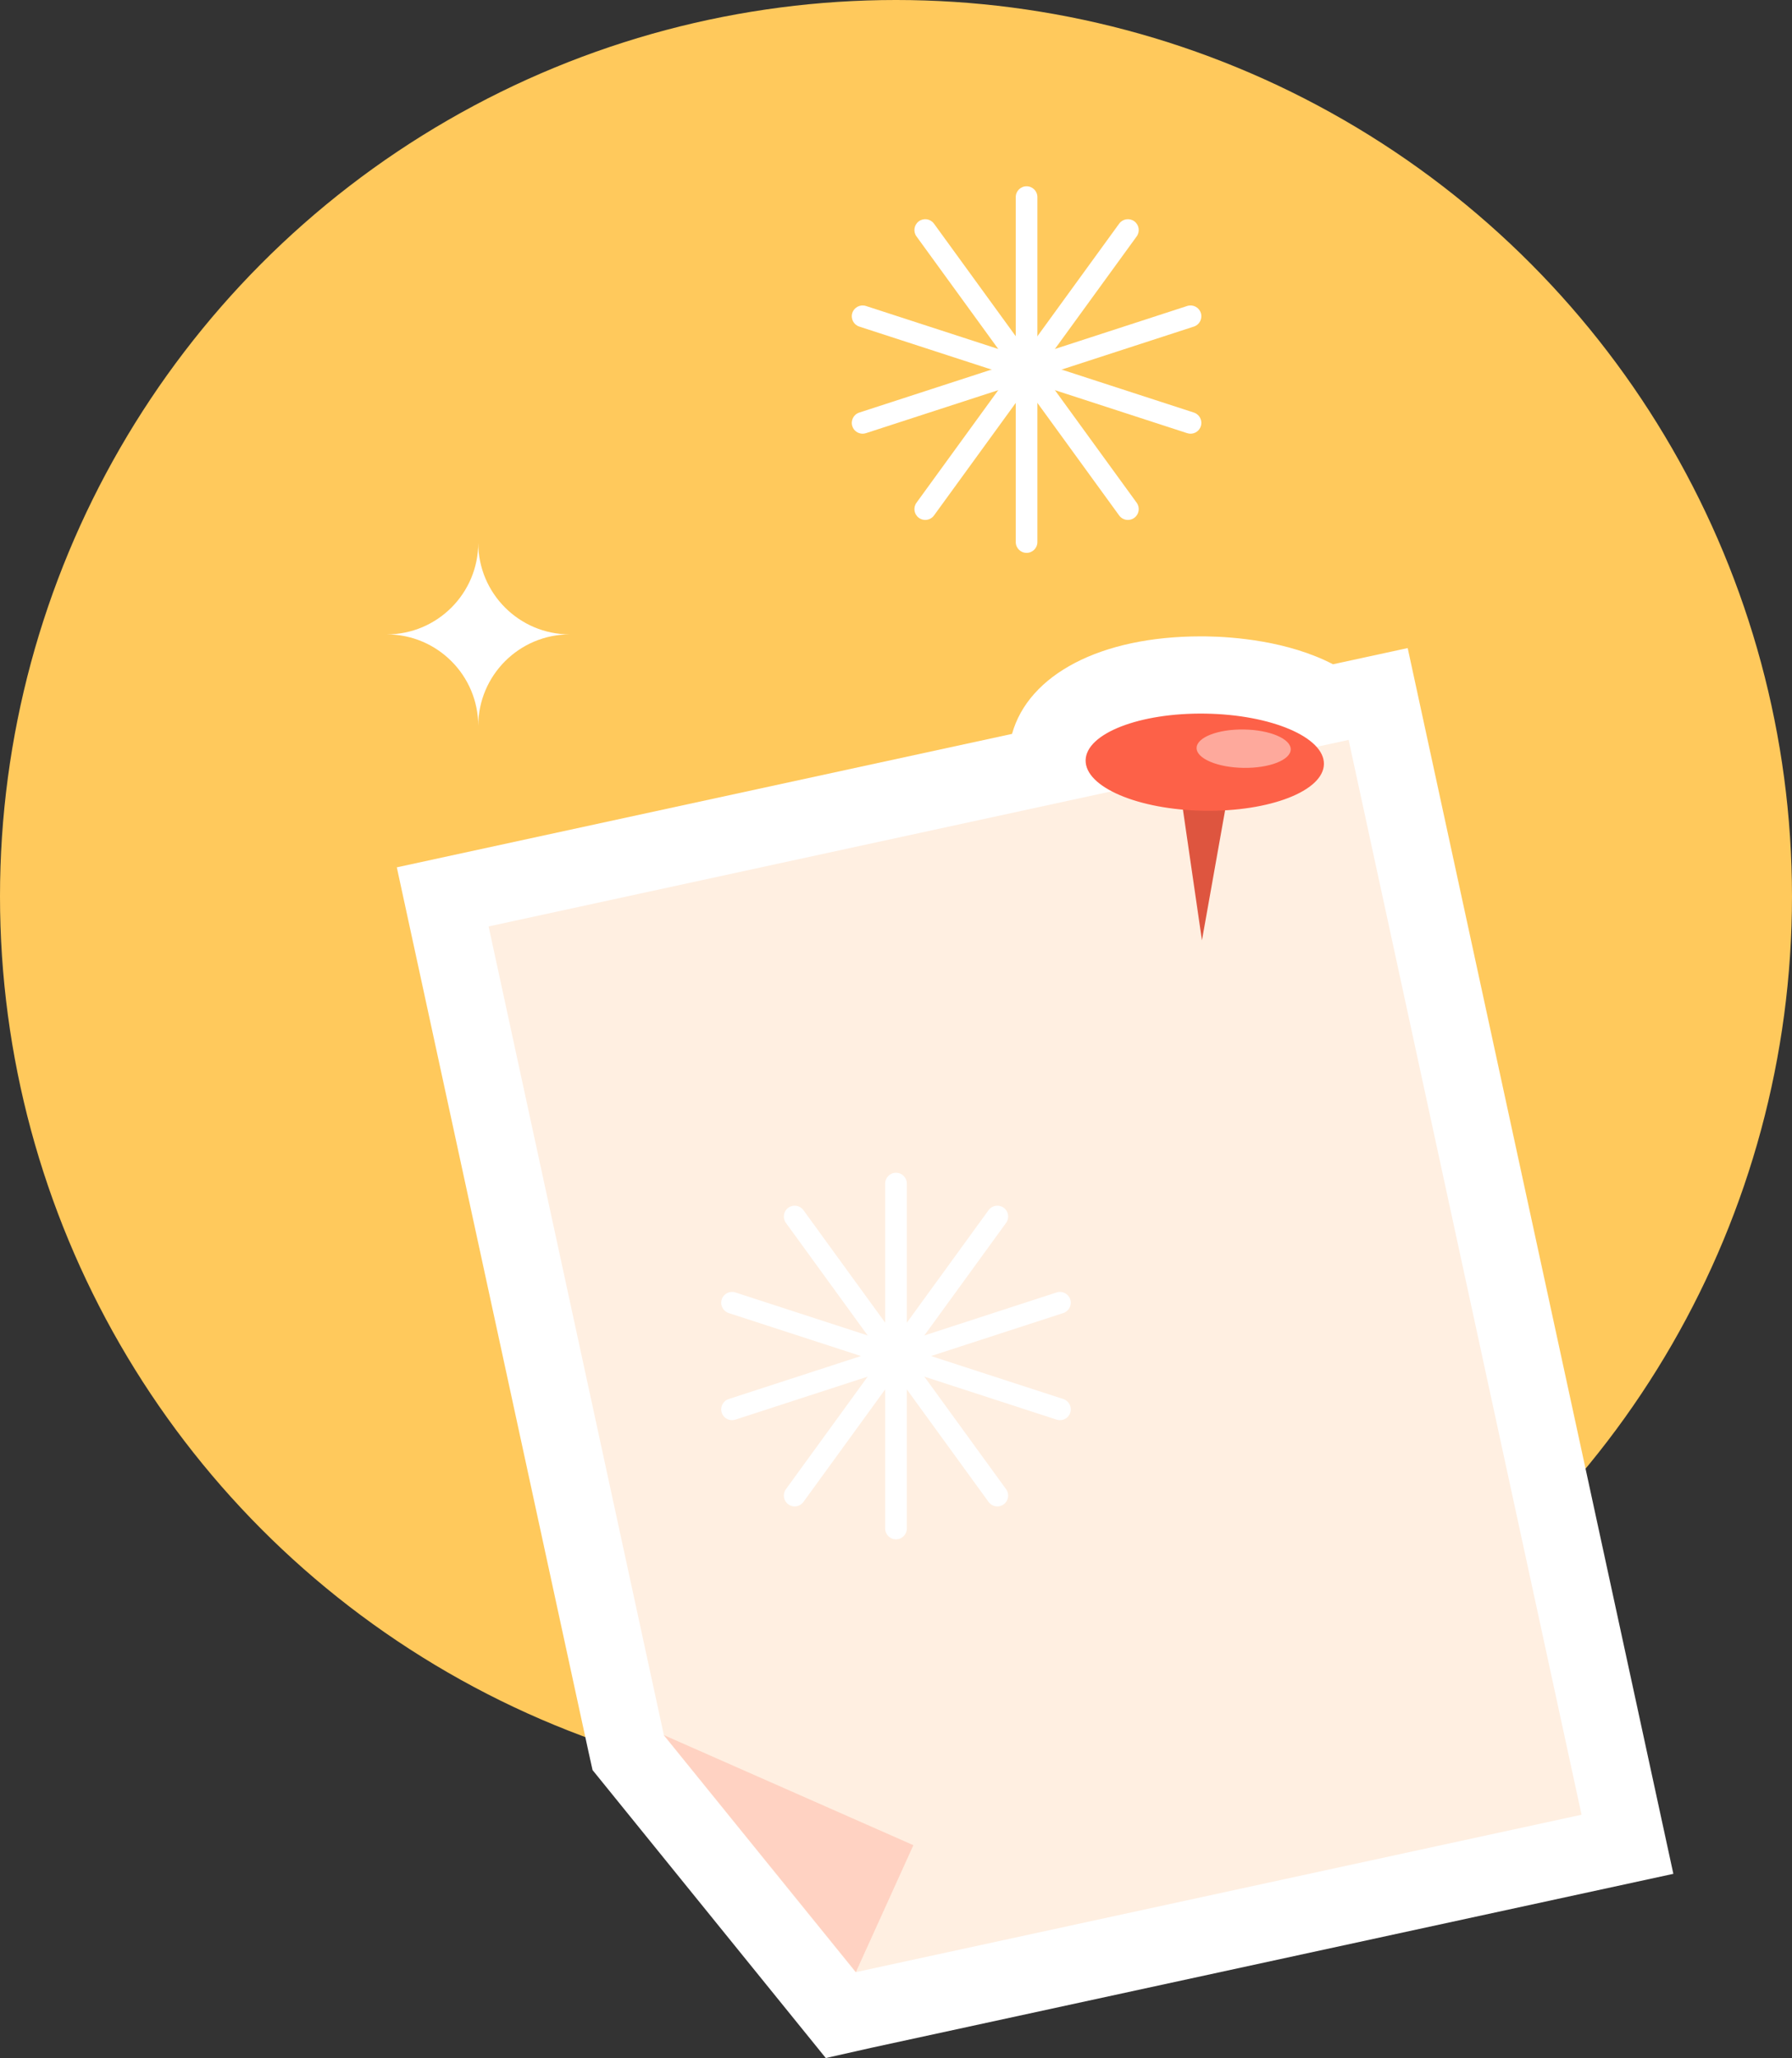   <svg xmlns="http://www.w3.org/2000/svg" viewBox="0 0 621.599 713.61">
   <rect x="0" y="0" width="621.599" height="713.61" fill="#333333" stroke="none"/>
   <g>
    <g>
     <circle cx="310.799" cy="310.799" r="310.799" style="fill:#ffc95c;">
     </circle>
     <path d="M302.66,709.964l277.783-60.226-92.149-425.021-25.906,5.616c-15.705-8.154-34.724-9.52-43.79-9.663-.692-.011-1.378-.016-2.063-.016-34.803,0-59.756,13.264-65.486,33.818l-213.406,46.269,66.532,306.868,1.367,6.149,80.898,99.851,16.218-3.646Z" style="fill:#fff;">
     </path>
     <g>
      <polygon points="230.312 601.8 169.483 321.234 467.802 256.556 548.604 629.246 296.783 683.843 230.312 601.8" style="fill:#ffefe1;">
      </polygon>
      <g>
       <polygon points="427.896 264.442 416.924 326.056 407.914 264.125 427.896 264.442 427.896 264.442" style="fill:#de553f;">
       </polygon>
       <ellipse cx="417.905" cy="264.283" rx="16.844" ry="41.336" transform="translate(147.017 677.938) rotate(-89.09)" style="fill:#fd6148;">
       </ellipse>
       <g style="opacity:.46;">
        <ellipse cx="431.396" cy="259.6" rx="6.654" ry="16.328" transform="translate(164.976 686.818) rotate(-89.09)" style="fill:#fff;">
        </ellipse>
       </g>
      </g>
      <g style="opacity:.2;">
       <polygon points="316.833 639.804 230.275 601.632 296.883 683.821 316.833 639.804" style="fill:#fd6148;">
       </polygon>
      </g>
     </g>
     <g>
      <path d="M356.092,191.705c-2.074,0-3.755-1.681-3.755-3.755V68.343c0-2.074,1.681-3.755,3.755-3.755s3.755,1.681,3.755,3.755v119.607c0,2.074-1.681,3.755-3.755,3.755Z" style="fill:#fff;">
      </path>
      <path d="M299.215,150.383c-1.583,0-3.055-1.009-3.57-2.596-.641-1.972,.438-4.091,2.411-4.731l113.753-36.961c1.968-.638,4.091,.438,4.731,2.411,.641,1.972-.438,4.091-2.411,4.731l-113.753,36.961c-.385,.125-.776,.185-1.161,.185Z" style="fill:#fff;">
      </path>
      <path d="M391.248,180.283c-1.161,0-2.306-.536-3.041-1.548l-70.304-96.765c-1.219-1.678-.847-4.026,.831-5.245,1.676-1.219,4.024-.848,5.245,.831l70.304,96.765c1.219,1.678,.847,4.026-.831,5.245-.666,.484-1.438,.717-2.204,.717Z" style="fill:#fff;">
      </path>
      <path d="M320.938,180.283c-.766,0-1.538-.232-2.204-.717-1.678-1.219-2.05-3.567-.831-5.245l70.304-96.765c1.221-1.679,3.57-2.049,5.245-.831,1.678,1.219,2.05,3.567,.831,5.245l-70.304,96.765c-.735,1.012-1.88,1.548-3.041,1.548Z" style="fill:#fff;">
      </path>
      <path d="M412.97,150.383c-.385,0-.775-.06-1.161-.185l-113.753-36.961c-1.973-.641-3.052-2.76-2.411-4.731,.641-1.973,2.759-3.048,4.731-2.411l113.753,36.961c1.973,.641,3.052,2.76,2.411,4.731-.516,1.587-1.987,2.596-3.57,2.596Z" style="fill:#fff;">
      </path>
     </g>
     <g>
      <path d="M310.799,533.758c-2.074,0-3.755-1.681-3.755-3.755v-119.607c0-2.074,1.681-3.755,3.755-3.755s3.755,1.681,3.755,3.755v119.607c0,2.074-1.681,3.755-3.755,3.755Z" style="fill:#fff;">
      </path>
      <path d="M253.921,492.435c-1.583,0-3.055-1.009-3.57-2.596-.641-1.972,.438-4.091,2.411-4.731l113.754-36.961c1.968-.64,4.09,.438,4.731,2.411,.641,1.972-.438,4.091-2.411,4.731l-113.754,36.961c-.385,.125-.776,.185-1.161,.185Z" style="fill:#fff;">
      </path>
      <path d="M345.954,522.337c-1.161,0-2.306-.536-3.041-1.548l-70.303-96.765c-1.219-1.678-.847-4.026,.831-5.245,1.677-1.219,4.025-.848,5.245,.831l70.303,96.765c1.219,1.678,.847,4.026-.831,5.245-.666,.484-1.438,.717-2.204,.717Z" style="fill:#fff;">
      </path>
      <path d="M275.645,522.337c-.766,0-1.538-.232-2.204-.717-1.678-1.219-2.05-3.567-.831-5.245l70.303-96.765c1.221-1.679,3.57-2.049,5.245-.831,1.678,1.219,2.05,3.567,.831,5.245l-70.303,96.765c-.735,1.012-1.88,1.548-3.041,1.548Z" style="fill:#fff;">
      </path>
      <path d="M367.677,492.435c-.385,0-.775-.06-1.161-.185l-113.754-36.961c-1.973-.641-3.052-2.76-2.411-4.731,.643-1.973,2.759-3.05,4.731-2.411l113.754,36.961c1.973,.641,3.052,2.76,2.411,4.731-.516,1.587-1.987,2.596-3.57,2.596Z" style="fill:#fff;">
      </path>
     </g>
     <path d="M165.892,251.722h0c0-17.537,14.217-31.754,31.754-31.754h0c-17.537,0-31.754-14.217-31.754-31.754h0c0,17.537-14.217,31.754-31.754,31.754h0c17.537,0,31.754,14.217,31.754,31.754Z" style="fill:#fff;">
     </path>
    </g>
   </g>
  </svg>

